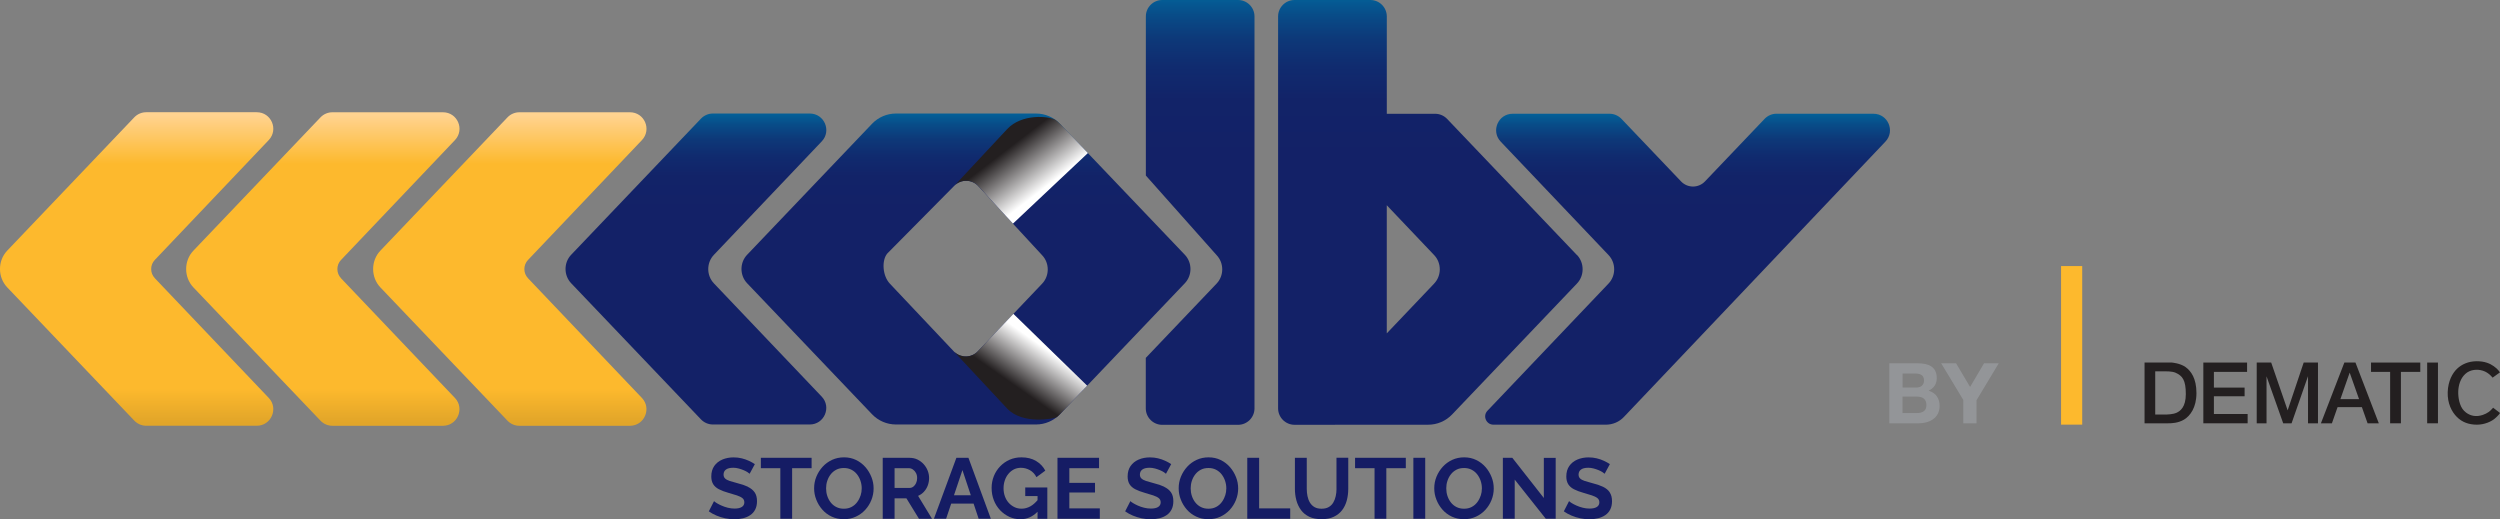 <?xml version="1.0" encoding="UTF-8"?>
<svg xmlns="http://www.w3.org/2000/svg" version="1.1" xmlns:xlink="http://www.w3.org/1999/xlink" viewBox="0 0 674.93 140.17">
  <rect x="0" y="0" width="674.93" height="140.17" fill="#808080" stroke="none"/>
  <!-- Generator: Adobe Illustrator 29.8.2, SVG Export Plug-In . SVG Version: 2.1.1 Build 3)  -->
  <defs>
    <style>
      .st0 {
        fill: url(#Blue_CMYK_Gradient2);
      }

      .st1, .st2 {
        fill: #231f20;
      }

      .st3 {
        fill: url(#Arrow_Gradient);
      }

      .st4 {
        fill: url(#Blue_CMYK_Gradient);
      }

      .st5 {
        fill: url(#Arrow_Gradient2);
      }

      .st6 {
        fill: url(#Blue_CMYK_Gradient3);
      }

      .st7 {
        fill: url(#Blue_CMYK_Gradient4);
      }

      .st8 {
        isolation: isolate;
      }

      .st9 {
        fill: #939598;
      }

      .st10 {
        fill: #fdb92d;
      }

      .st11 {
        fill: #151c64;
      }

      .st12 {
        fill: url(#Shadow_Gradient);
      }

      .st12, .st13 {
        mix-blend-mode: multiply;
      }

      .st2 {
        fill-rule: evenodd;
      }

      .st14 {
        fill: url(#Blue_CMYK_Gradient1);
      }

      .st15 {
        fill: url(#Arrow_Gradient1);
      }

      .st13 {
        fill: url(#Shadow_Gradient1);
      }
    </style>
    <linearGradient id="Arrow_Gradient" data-name="Arrow Gradient" x1="137.64" y1="31.02" x2="137.64" y2="114.07" gradientUnits="userSpaceOnUse">
      <stop offset="0" stop-color="#ffd390"/>
      <stop offset=".16" stop-color="#fdb92d"/>
      <stop offset=".89" stop-color="#fdb92d"/>
      <stop offset="1" stop-color="#e1a529"/>
    </linearGradient>
    <linearGradient id="Arrow_Gradient1" data-name="Arrow Gradient" x1="87.16" y1="31.02" x2="87.16" y2="114.07" xlink:href="#Arrow_Gradient"/>
    <linearGradient id="Arrow_Gradient2" data-name="Arrow Gradient" x1="36.9" y1="31.02" x2="36.9" y2="114.07" xlink:href="#Arrow_Gradient"/>
    <linearGradient id="Blue_CMYK_Gradient" data-name="Blue CMYK Gradient" x1="260.8" y1="28.78" x2="260.8" y2="57.59" gradientUnits="userSpaceOnUse">
      <stop offset="0" stop-color="#0071a5"/>
      <stop offset=".04" stop-color="#02659c"/>
      <stop offset=".17" stop-color="#084c88"/>
      <stop offset=".3" stop-color="#0d3979"/>
      <stop offset=".46" stop-color="#102b6f"/>
      <stop offset=".65" stop-color="#122368"/>
      <stop offset="1" stop-color="#132167"/>
    </linearGradient>
    <linearGradient id="Blue_CMYK_Gradient1" data-name="Blue CMYK Gradient" x1="187.87" y1="28.78" x2="187.87" y2="57.59" xlink:href="#Blue_CMYK_Gradient"/>
    <linearGradient id="Blue_CMYK_Gradient2" data-name="Blue CMYK Gradient" x1="324" y1="-4.14" x2="324" y2="43.96" xlink:href="#Blue_CMYK_Gradient"/>
    <linearGradient id="Blue_CMYK_Gradient3" data-name="Blue CMYK Gradient" x1="386.13" y1="-4.14" x2="386.13" y2="43.96" xlink:href="#Blue_CMYK_Gradient"/>
    <linearGradient id="Blue_CMYK_Gradient4" data-name="Blue CMYK Gradient" x1="455.59" y1="28.78" x2="455.59" y2="57.59" xlink:href="#Blue_CMYK_Gradient"/>
    <linearGradient id="Shadow_Gradient" data-name="Shadow Gradient" x1="280.44" y1="51.92" x2="271.64" y2="40.47" gradientUnits="userSpaceOnUse">
      <stop offset="0" stop-color="#fff"/>
      <stop offset="1" stop-color="#231f20"/>
    </linearGradient>
    <linearGradient id="Shadow_Gradient1" data-name="Shadow Gradient" x1="280.38" y1="92.77" x2="272.94" y2="103.39" xlink:href="#Shadow_Gradient"/>
  </defs>
  <g class="st8">
    <g id="Layer_1">
      <g>
        <path class="st11" d="M201.92,131.41c-.8-.38-1.74-.7-2.82-.96-.84-.22-1.53-.42-2.09-.6-.56-.18-.97-.41-1.25-.67-.28-.26-.42-.61-.42-1.06,0-.58.22-1.04.66-1.36.44-.32,1.09-.48,1.96-.48.5,0,.98.07,1.46.2.48.13.92.28,1.33.45.41.17.76.35,1.04.53.29.19.48.33.59.44l1.41-2.6c-.48-.32-1.02-.63-1.62-.9-.6-.28-1.25-.5-1.94-.67-.69-.17-1.42-.25-2.19-.25-1.11,0-2.13.2-3.04.59-.91.39-1.63.97-2.17,1.73-.53.76-.8,1.71-.8,2.83,0,.83.17,1.52.51,2.08.34.55.86,1.01,1.55,1.37.7.36,1.56.69,2.6.98.86.25,1.61.47,2.25.68.63.21,1.13.45,1.48.73.36.28.53.66.53,1.15,0,.53-.22.95-.67,1.24-.45.29-1.11.44-1.97.44-.62,0-1.23-.08-1.83-.23s-1.16-.34-1.67-.57c-.51-.22-.94-.45-1.3-.67-.36-.22-.6-.4-.74-.54l-1.41,2.76c.63.45,1.33.83,2.09,1.15.76.32,1.55.56,2.36.73.82.17,1.64.26,2.46.26s1.59-.09,2.32-.27c.73-.18,1.38-.46,1.95-.84.57-.38,1.02-.89,1.34-1.51.32-.62.49-1.37.49-2.25,0-1-.21-1.8-.64-2.41-.43-.61-1.04-1.1-1.83-1.48Z"/>
        <polygon class="st11" points="205.41 126.4 210.67 126.4 210.67 140.05 213.85 140.05 213.85 126.4 219.11 126.4 219.11 123.59 205.41 123.59 205.41 126.4"/>
        <path class="st11" d="M233.65,126.12c-.7-.8-1.53-1.45-2.52-1.93s-2.07-.72-3.26-.72-2.25.23-3.23.68c-.98.46-1.83,1.07-2.55,1.86s-1.28,1.67-1.69,2.67c-.41,1-.61,2.04-.61,3.14s.19,2.08.58,3.07c.39,1,.93,1.89,1.63,2.69.7.8,1.55,1.43,2.53,1.89s2.08.7,3.28.7,2.23-.22,3.21-.67c.98-.45,1.83-1.06,2.55-1.84.72-.78,1.28-1.67,1.68-2.67s.6-2.04.6-3.12-.19-2.07-.58-3.06-.93-1.89-1.62-2.69ZM232.31,133.8c-.21.66-.51,1.25-.92,1.79s-.9.96-1.51,1.28c-.6.32-1.29.47-2.06.47s-1.43-.15-2.03-.45c-.6-.3-1.1-.71-1.51-1.23-.41-.52-.72-1.11-.94-1.77-.22-.67-.32-1.35-.32-2.06s.1-1.35.31-1.99c.21-.65.51-1.24.92-1.76.4-.52.9-.95,1.5-1.26.59-.32,1.29-.47,2.08-.47.74,0,1.41.15,2.01.45.59.3,1.1.71,1.51,1.23.41.52.73,1.11.95,1.76.22.66.34,1.34.34,2.05,0,.66-.1,1.33-.31,1.98Z"/>
        <path class="st11" d="M249.44,132.75c.45-.48.79-1.04,1.03-1.68.24-.64.36-1.31.36-2.01s-.13-1.35-.38-1.99c-.25-.65-.62-1.24-1.09-1.76s-1.03-.94-1.67-1.25-1.34-.46-2.1-.46h-7.28v16.46h3.2v-5.52h3.2l3.39,5.52h3.52l-3.76-6.19c.6-.26,1.13-.63,1.58-1.11ZM247.33,130.41c-.19.4-.43.72-.74.96-.31.24-.66.36-1.07.36h-4.01v-5.33h3.87c.39,0,.75.12,1.08.35.33.23.61.54.82.94.22.39.32.85.32,1.38,0,.5-.09.94-.28,1.34Z"/>
        <path class="st11" d="M258.2,123.59l-6.07,16.46h3.29l1.38-4.1h6.04l1.37,4.1h3.29l-6.05-16.46h-3.25ZM257.55,133.7l2.28-6.79,2.26,6.79h-4.54Z"/>
        <path class="st11" d="M276.79,133.93h3.32v1.1c-.6.7-1.23,1.27-1.91,1.65-.77.43-1.57.65-2.4.65-.71,0-1.36-.14-1.95-.43-.59-.29-1.1-.68-1.54-1.17-.44-.49-.78-1.07-1.02-1.74-.24-.66-.36-1.39-.36-2.18,0-.74.11-1.45.34-2.11.22-.67.54-1.25.96-1.76.42-.51.91-.91,1.48-1.21.57-.29,1.21-.44,1.9-.44.88,0,1.7.22,2.45.65.75.43,1.33,1.06,1.75,1.88l2.39-1.76c-.56-1.08-1.39-1.95-2.49-2.61-1.11-.66-2.43-.98-3.98-.98-1.14,0-2.2.22-3.18.65-.97.43-1.82,1.03-2.55,1.79-.73.76-1.29,1.64-1.69,2.63-.4,1-.6,2.06-.6,3.19,0,1.19.2,2.29.6,3.32.4,1.02.96,1.91,1.68,2.68.72.76,1.55,1.36,2.5,1.8.95.43,1.96.65,3.03.65,1.74,0,3.27-.69,4.59-2.02v1.9h2.64v-8.46h-5.96v2.34Z"/>
        <polygon class="st11" points="288.69 132.96 295.62 132.96 295.62 130.36 288.69 130.36 288.69 126.4 296.71 126.4 296.71 123.59 285.49 123.59 285.49 140.05 296.92 140.05 296.92 137.25 288.69 137.25 288.69 132.96"/>
        <path class="st11" d="M314.32,131.41c-.8-.38-1.74-.7-2.82-.96-.84-.22-1.53-.42-2.09-.6-.56-.18-.97-.41-1.25-.67-.28-.26-.42-.61-.42-1.06,0-.58.22-1.04.66-1.36.44-.32,1.09-.48,1.96-.48.5,0,.98.07,1.46.2.48.13.92.28,1.33.45.41.17.76.35,1.04.53.29.19.48.33.59.44l1.41-2.6c-.48-.32-1.02-.63-1.62-.9-.6-.28-1.25-.5-1.94-.67-.69-.17-1.42-.25-2.19-.25-1.11,0-2.13.2-3.04.59-.91.39-1.63.97-2.17,1.73-.53.76-.8,1.71-.8,2.83,0,.83.17,1.52.51,2.08.34.55.86,1.01,1.55,1.37.7.36,1.56.69,2.6.98.86.25,1.61.47,2.25.68.63.21,1.13.45,1.48.73.36.28.53.66.53,1.15,0,.53-.22.95-.67,1.24-.45.29-1.11.44-1.97.44-.62,0-1.23-.08-1.83-.23s-1.16-.34-1.67-.57c-.51-.22-.94-.45-1.3-.67-.36-.22-.6-.4-.74-.54l-1.41,2.76c.63.45,1.33.83,2.09,1.15.76.32,1.55.56,2.36.73.82.17,1.64.26,2.46.26s1.59-.09,2.32-.27c.73-.18,1.38-.46,1.95-.84.57-.38,1.02-.89,1.34-1.51.32-.62.49-1.37.49-2.25,0-1-.21-1.8-.64-2.41-.43-.61-1.04-1.1-1.83-1.48Z"/>
        <path class="st11" d="M332.07,126.12c-.7-.8-1.53-1.45-2.52-1.93s-2.07-.72-3.26-.72-2.25.23-3.23.68c-.98.46-1.83,1.07-2.55,1.86s-1.28,1.67-1.69,2.67c-.41,1-.61,2.04-.61,3.14s.19,2.08.58,3.07c.39,1,.93,1.89,1.63,2.69.7.8,1.55,1.43,2.53,1.89s2.08.7,3.28.7,2.23-.22,3.21-.67c.98-.45,1.83-1.06,2.55-1.84.72-.78,1.28-1.67,1.68-2.67s.6-2.04.6-3.12-.19-2.07-.58-3.06-.93-1.89-1.62-2.69ZM330.74,133.8c-.21.66-.51,1.25-.92,1.79s-.9.96-1.51,1.28c-.6.32-1.29.47-2.06.47s-1.43-.15-2.03-.45c-.6-.3-1.1-.71-1.51-1.23-.41-.52-.72-1.11-.94-1.77-.22-.67-.32-1.35-.32-2.06s.1-1.35.31-1.99c.21-.65.51-1.24.92-1.76.4-.52.9-.95,1.5-1.26.59-.32,1.29-.47,2.08-.47.74,0,1.41.15,2.01.45.59.3,1.1.71,1.51,1.23.41.52.73,1.11.95,1.76.22.66.34,1.34.34,2.05,0,.66-.1,1.33-.31,1.98Z"/>
        <polygon class="st11" points="339.93 123.59 336.73 123.59 336.73 140.05 348.32 140.05 348.32 137.25 339.93 137.25 339.93 123.59"/>
        <path class="st11" d="M360.82,131.98c0,.67-.07,1.32-.21,1.96-.14.64-.36,1.22-.66,1.73-.3.51-.71.92-1.23,1.22-.52.3-1.16.45-1.94.45s-1.39-.15-1.9-.44c-.51-.29-.92-.7-1.23-1.21-.31-.51-.53-1.09-.66-1.73-.13-.64-.2-1.3-.2-1.98v-8.39h-3.2v8.39c0,1.07.13,2.09.39,3.07s.68,1.86,1.24,2.63,1.31,1.38,2.23,1.82c.92.44,2.04.66,3.35.66s2.36-.21,3.27-.64c.91-.43,1.66-1.01,2.24-1.76s1-1.62,1.27-2.61c.27-.99.41-2.05.41-3.18v-8.39h-3.18v8.39Z"/>
        <polygon class="st11" points="365.83 126.4 371.09 126.4 371.09 140.05 374.27 140.05 374.27 126.4 379.53 126.4 379.53 123.59 365.83 123.59 365.83 126.4"/>
        <rect class="st11" x="381.57" y="123.59" width="3.2" height="16.46"/>
        <path class="st11" d="M401.07,126.12c-.7-.8-1.53-1.45-2.52-1.93s-2.07-.72-3.26-.72-2.25.23-3.23.68c-.98.46-1.83,1.07-2.55,1.86s-1.28,1.67-1.69,2.67c-.41,1-.61,2.04-.61,3.14s.19,2.08.58,3.07c.39,1,.93,1.89,1.63,2.69.7.8,1.55,1.43,2.53,1.89s2.08.7,3.28.7,2.23-.22,3.21-.67c.98-.45,1.83-1.06,2.55-1.84.72-.78,1.28-1.67,1.68-2.67s.6-2.04.6-3.12-.19-2.07-.58-3.06-.93-1.89-1.62-2.69ZM399.74,133.8c-.21.66-.51,1.25-.92,1.79s-.9.96-1.51,1.28c-.6.32-1.29.47-2.06.47s-1.43-.15-2.03-.45c-.6-.3-1.1-.71-1.51-1.23-.41-.52-.72-1.11-.94-1.77-.22-.67-.32-1.35-.32-2.06s.1-1.35.31-1.99c.21-.65.51-1.24.92-1.76.4-.52.9-.95,1.5-1.26.59-.32,1.29-.47,2.08-.47.74,0,1.41.15,2.01.45.59.3,1.1.71,1.51,1.23.41.52.73,1.11.95,1.76.22.66.34,1.34.34,2.05,0,.66-.1,1.33-.31,1.98Z"/>
        <polygon class="st11" points="416.79 134.44 408.28 123.59 405.73 123.59 405.73 140.05 408.93 140.05 408.93 129.48 417.32 140.05 419.99 140.05 419.99 123.61 416.79 123.61 416.79 134.44"/>
        <path class="st11" d="M434.58,132.89c-.43-.61-1.04-1.1-1.83-1.48-.8-.38-1.74-.7-2.82-.96-.84-.22-1.53-.42-2.09-.6-.56-.18-.97-.41-1.25-.67-.28-.26-.42-.61-.42-1.06,0-.58.22-1.04.66-1.36.44-.32,1.09-.48,1.96-.48.5,0,.98.07,1.46.2.48.13.92.28,1.33.45.41.17.76.35,1.04.53.29.19.48.33.59.44l1.41-2.6c-.48-.32-1.02-.63-1.62-.9-.6-.28-1.25-.5-1.94-.67-.69-.17-1.42-.25-2.19-.25-1.11,0-2.13.2-3.04.59-.91.39-1.63.97-2.17,1.73-.53.76-.8,1.71-.8,2.83,0,.83.17,1.52.51,2.08.34.55.86,1.01,1.55,1.37.7.36,1.56.69,2.6.98.86.25,1.61.47,2.25.68.63.21,1.13.45,1.48.73.36.28.53.66.53,1.15,0,.53-.22.95-.67,1.24-.45.29-1.11.44-1.97.44-.62,0-1.23-.08-1.83-.23s-1.16-.34-1.67-.57c-.51-.22-.94-.45-1.3-.67-.36-.22-.6-.4-.74-.54l-1.41,2.76c.63.45,1.33.83,2.09,1.15.76.32,1.55.56,2.36.73.82.17,1.64.26,2.46.26s1.59-.09,2.32-.27c.73-.18,1.38-.46,1.95-.84.57-.38,1.02-.89,1.34-1.51.32-.62.49-1.37.49-2.25,0-1-.21-1.8-.64-2.41Z"/>
      </g>
      <g>
        <g>
          <path class="st9" d="M510.07,98.08h7.63c3.09,0,5.17,1,5.17,4.02,0,1.59-.8,2.7-2.2,3.38,1.97.57,2.97,2.09,2.97,4.11,0,3.29-2.79,4.7-5.72,4.7h-7.85v-16.21ZM513.64,104.63h3.61c1.25,0,2.18-.57,2.18-1.93,0-1.54-1.18-1.86-2.45-1.86h-3.34v3.79ZM513.64,111.51h3.81c1.41,0,2.63-.45,2.63-2.13s-1.05-2.31-2.57-2.31h-3.88v4.45Z"/>
          <path class="st9" d="M530.03,107.97l-5.97-9.9h4.02l3.79,6.4,3.77-6.4h3.97l-6.01,9.99v6.22h-3.56v-6.31Z"/>
        </g>
        <g>
          <path class="st2" d="M581.85,100.25v11.66h3.06s1.69-.02,2.68-.47c.99-.45,2.52-1.5,2.52-5.06,0-3.74-.89-4.91-2.76-5.75-.96-.43-2.65-.38-2.65-.38h-2.85ZM578.97,97.88h7.38s2.23.17,3.69,1.22c1.47,1.06,2.94,3.05,2.94,7.01s-1.71,6.17-3.33,7.16c-1.62.98-3.47,1.01-4.26,1.01h-6.42v-16.4h0Z"/>
          <polygon class="st1" points="594.84 97.88 606.65 97.88 606.65 100.4 597.69 100.4 597.69 104.64 605.98 104.64 605.98 106.98 597.69 106.98 597.69 111.77 606.8 111.77 606.8 114.28 594.84 114.28 594.84 97.88 594.84 97.88"/>
          <polygon class="st1" points="609.25 97.88 613.16 97.88 617.6 110.78 621.93 97.88 625.79 97.88 625.79 114.28 623.1 114.28 623.1 101.56 618.66 114.28 616.4 114.28 611.9 101.59 611.9 114.28 609.25 114.28 609.25 97.88 609.25 97.88"/>
          <path class="st1" d="M636.88,107.76l-2.53-7.16-2.51,7.16h5.04ZM632.91,97.88h3l6.3,16.4h-3.03l-1.54-4.37h-6.56l-1.53,4.37h-2.97l6.33-16.4h0Z"/>
          <polygon class="st1" points="640.11 97.88 653.41 97.88 653.41 100.4 648.18 100.4 648.18 114.28 645.27 114.28 645.27 100.4 640.11 100.4 640.11 97.88 640.11 97.88"/>
          <polygon class="st1" points="655.27 97.88 658.18 97.88 658.18 114.28 655.27 114.28 655.27 97.88 655.27 97.88"/>
          <path class="st1" d="M672.92,101.95s-.97-1.35-2.61-1.87c-1.57-.49-3.5-.32-4.79.91-1.3,1.22-1.8,3.05-1.86,4.64-.06,1.59.3,4.02,1.59,5.3,1.29,1.28,2.83,1.52,3.96,1.34,1.59-.24,2.58-.95,3.08-1.38.49-.42.77-.83.77-.83l1.88,1.44s-.39.66-1.48,1.56c-.9.74-2.71,1.59-4.75,1.59-2.19,0-4-.66-5.41-2.07-1.41-1.41-2.59-3.68-2.49-6.74.11-3.05,1.32-5.15,2.55-6.31,1.23-1.16,2.98-1.99,5.26-2.01,2.2-.01,3.62.63,4.65,1.36,1.13.79,1.64,1.65,1.64,1.65l-1.98,1.43h0Z"/>
          <polygon class="st10" points="556.43 71.83 562.14 71.83 562.14 114.64 556.43 114.64 556.43 71.83 556.43 71.83"/>
        </g>
      </g>
      <g>
        <g>
          <path class="st3" d="M142.53,75.09h0c-1.29-1.35-1.29-3.54,0-4.89l30.77-32.37c2.7-2.84.69-7.52-3.23-7.52h-29.85c-1.22,0-2.38.5-3.22,1.38l-34.3,35.97c-2.62,2.74-2.62,7.2,0,9.94l34.3,35.97c.84.88,2.01,1.38,3.22,1.38h29.84c3.91,0,5.93-4.69,3.23-7.52l-30.76-32.33Z"/>
          <path class="st15" d="M92.05,75.09c-1.29-1.35-1.29-3.54,0-4.89l30.77-32.37c2.7-2.84.69-7.52-3.23-7.52h-29.85c-1.22,0-2.38.5-3.22,1.38l-34.3,35.97c-2.62,2.74-2.62,7.2,0,9.94l34.3,35.97c.84.88,2.01,1.38,3.22,1.38h29.84c3.91,0,5.93-4.69,3.23-7.52l-30.77-32.33h0Z"/>
          <path class="st5" d="M41.78,75.08c-1.29-1.35-1.29-3.54,0-4.89l30.77-32.37c2.7-2.84.69-7.52-3.23-7.52h-29.85c-1.22,0-2.38.5-3.22,1.38L1.96,67.65c-2.62,2.74-2.62,7.2,0,9.94l34.3,35.97c.84.88,2.01,1.38,3.22,1.38h29.84c3.91,0,5.93-4.69,3.23-7.52l-30.77-32.33h0Z"/>
        </g>
        <path class="st4" d="M319.87,68.78l-33.73-35.37c-1.68-1.76-4.01-2.76-6.45-2.76h-37.81c-2.44,0-4.77,1-6.45,2.76l-33.73,35.37c-2.03,2.12-2.03,5.56,0,7.69l33.73,35.37c1.68,1.76,4.01,2.76,6.45,2.76h37.81c2.44,0,4.77-1,6.45-2.76l33.73-35.37c2.03-2.12,2.03-5.56,0-7.69h0M281.34,76.59l-17.38,18.27c-1.76,1.85-4.71,1.84-6.47-.01l-17.23-18.25c-2.03-2.12-2.28-6.34-.7-8.18l18.1-18.29c1.79-1.8,4.71-1.75,6.44.11l17.24,18.66c2.03,2.12,2.03,5.57,0,7.69h0Z"/>
        <path class="st14" d="M192.73,76.49c-2.03-2.12-2.03-5.56,0-7.69l29.12-30.63c2.7-2.84.69-7.52-3.23-7.52h-26.16c-1.22,0-2.38.5-3.22,1.38l-35.04,36.75c-2.03,2.12-2.03,5.56,0,7.69l35.04,36.75c.84.88,2.01,1.38,3.22,1.38h26.15c3.92,0,5.93-4.69,3.23-7.52l-29.11-30.58h0Z"/>
        <path class="st0" d="M334.23,0c2.46,0,4.45,1.99,4.45,4.45v105.79c0,2.46-1.99,4.45-4.45,4.45h-20.45c-2.46,0-4.45-1.99-4.45-4.45v-13.62s19.12-20.06,19.12-20.06c2.03-2.12,2.03-5.56,0-7.68l-19.1-21.49V4.46C309.33,1.99,311.33,0,313.79,0h20.45Z"/>
        <path class="st6" d="M425.72,68.85l-35.04-36.75c-.84-.88-2.01-1.38-3.22-1.38h-13.06V4.45c0-2.46-1.99-4.45-4.45-4.45h-20.45c-2.46,0-4.45,1.99-4.45,4.45v105.78c0,2.46,2,4.46,4.46,4.45l36.06-.02c2.44,0,4.77-1,6.45-2.76l33.73-35.37c2.02-2.12,2.02-5.57,0-7.69ZM387.18,76.56l-12.79,13.44v-34.59l12.79,13.46c2.03,2.12,2.03,5.56,0,7.68Z"/>
        <path class="st7" d="M479.62,30.7c-1.22,0-2.38.5-3.22,1.38l-16.11,16.9c-1.76,1.84-4.69,1.84-6.45,0l-16.09-16.89c-.84-.88-2.01-1.38-3.22-1.38h-26.16c-3.91,0-5.92,4.69-3.23,7.52l29.12,30.63c2.03,2.12,2.03,5.56,0,7.69l-32.69,34.34c-1.35,1.42-.34,3.76,1.61,3.76h30.38c1.83,0,3.58-.75,4.84-2.08l70.61-74.34c2.69-2.84.68-7.52-3.23-7.52h-26.16Z"/>
        <g>
          <path class="st12" d="M286.15,33.41c-.37-.39-.77-.73-1.19-1.04-1.85-1.05-9.08-1.74-13.04,2.47-2.2,2.34-14.26,15.28-14.26,15.28,1.79-1.8,4.71-1.75,6.44.11l9.37,10.14,20.23-19.05-7.56-7.93Z"/>
          <path class="st13" d="M293.5,104.12l-19.91-19.39-9.64,10.13c-1.69,1.77-4.45,1.82-6.23.19-.01,0-.02,0-.03.02,0,0,12.02,12.89,14.22,15.23,4.15,4.41,12.63,2.73,13.33,2.35.31-.25.62-.51.9-.81l7.36-7.71Z"/>
        </g>
      </g>
    </g>
  </g>
</svg>
